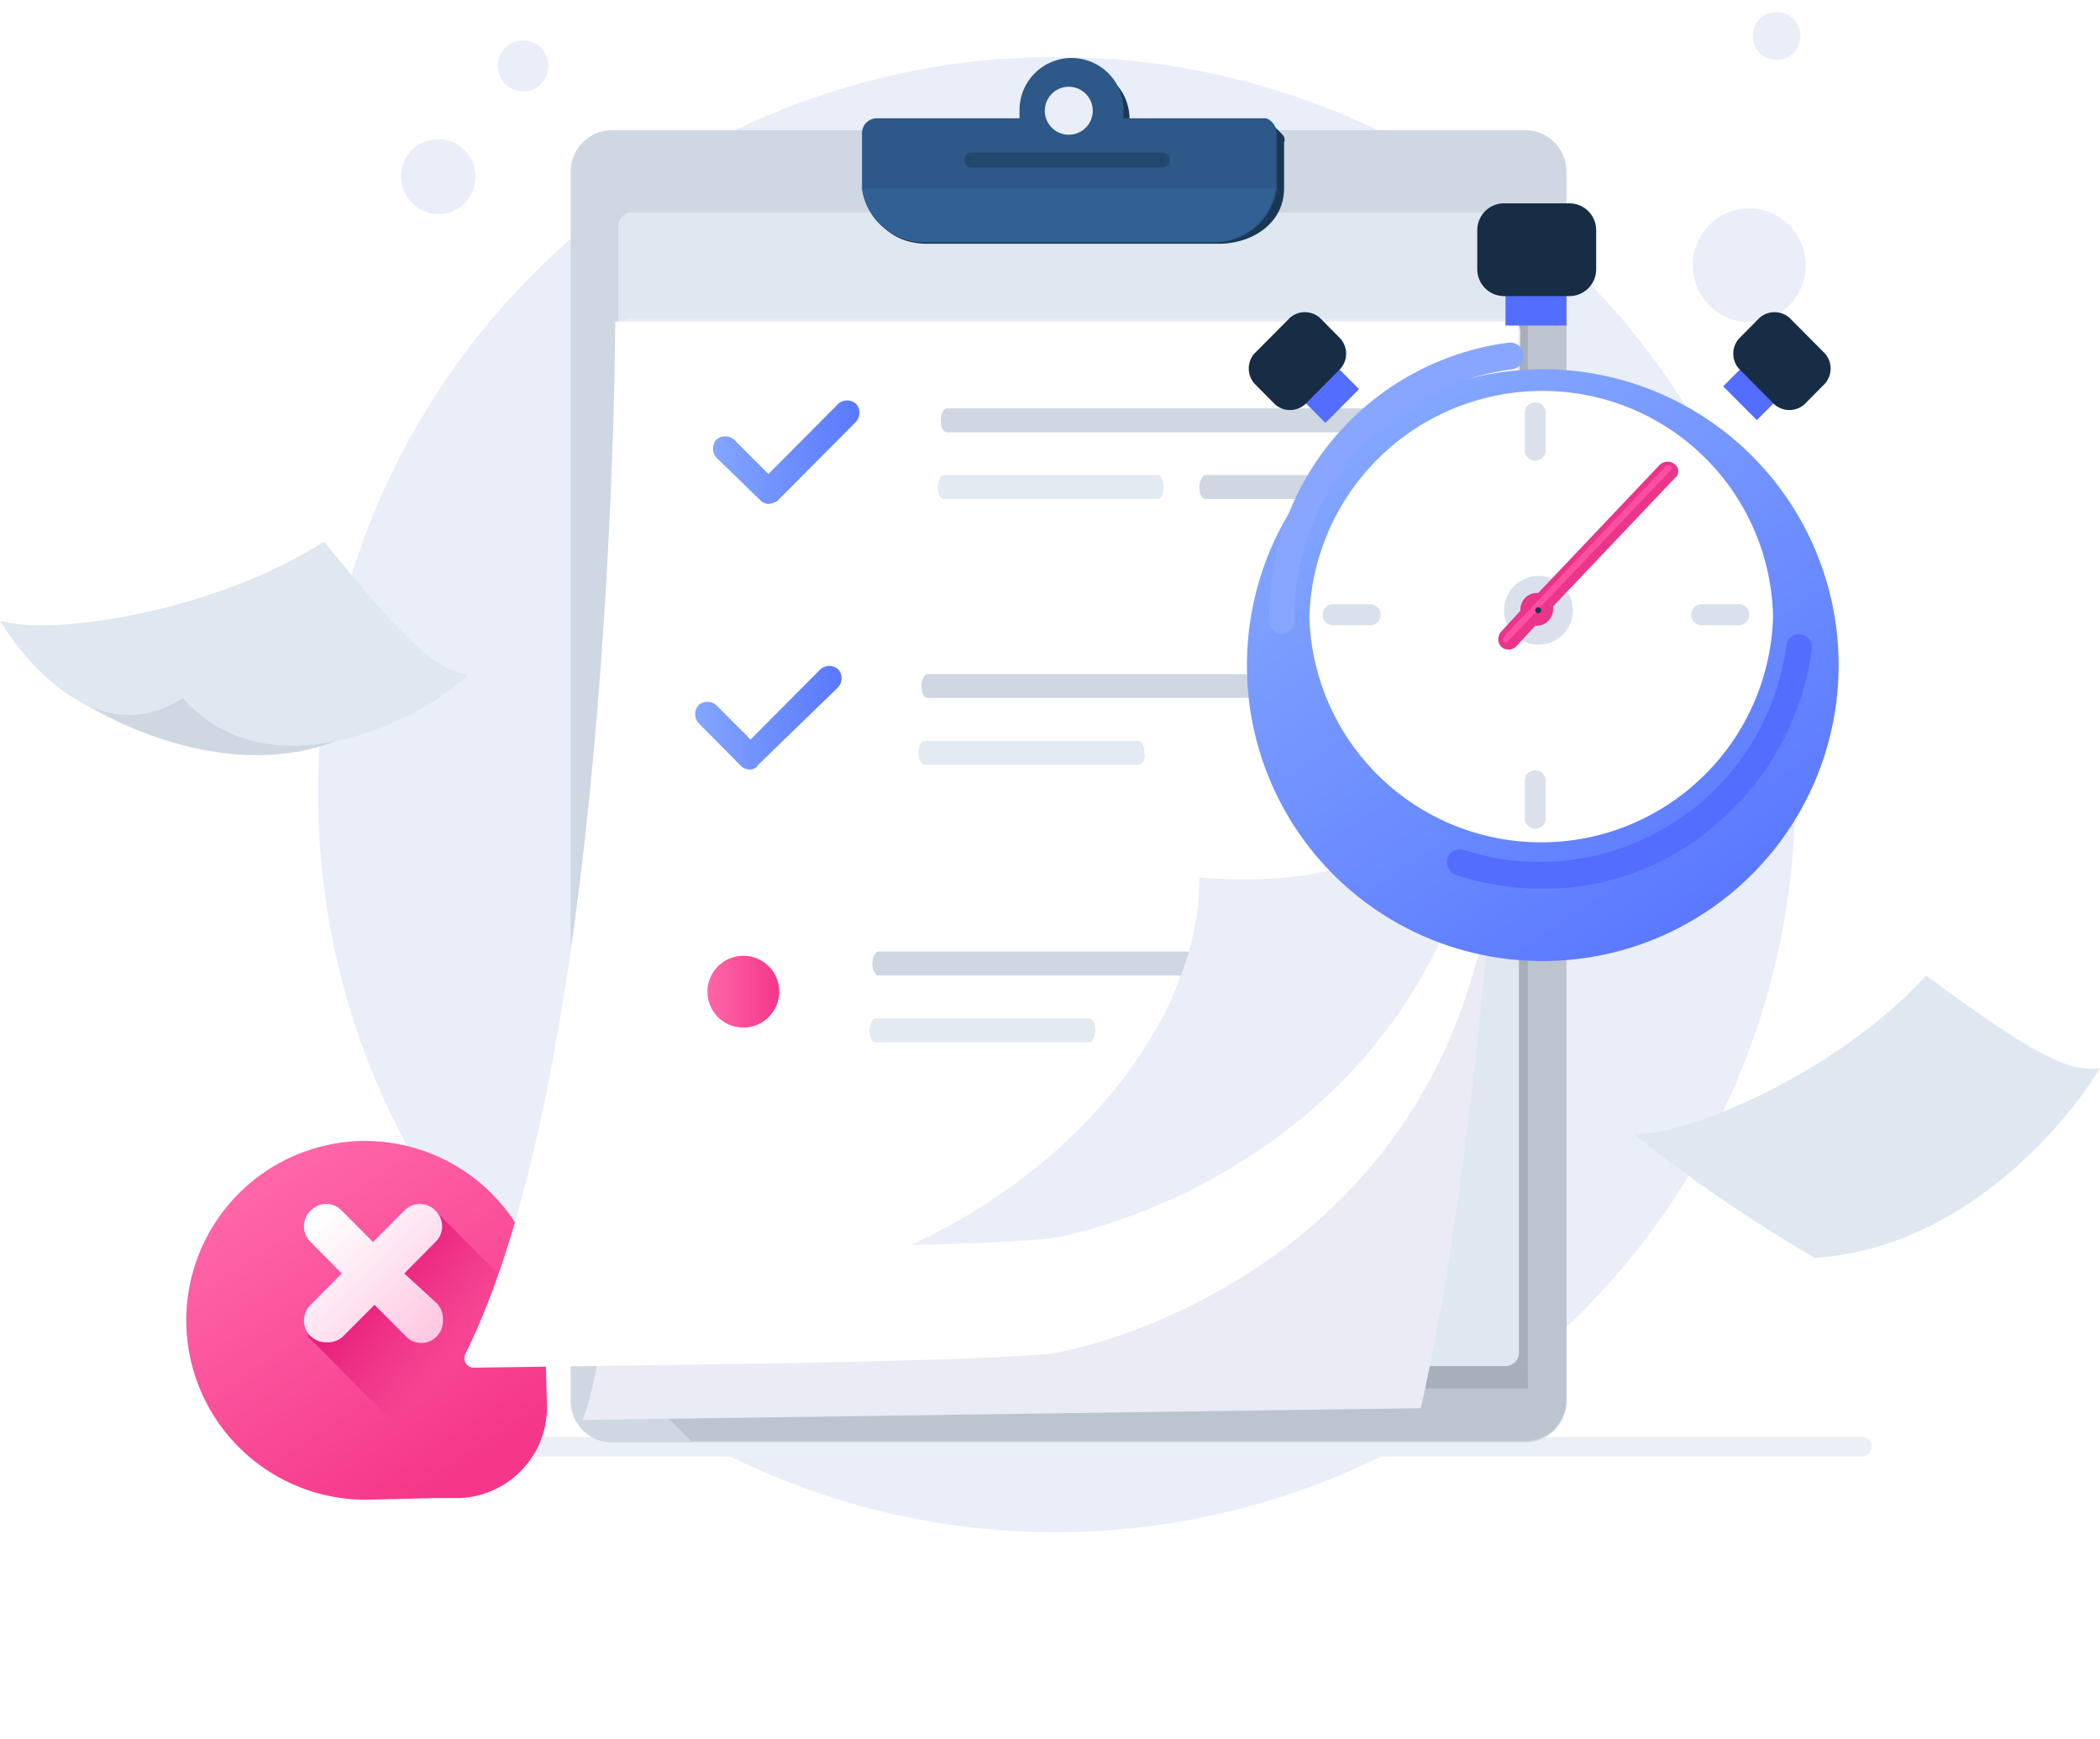 <svg xmlns="http://www.w3.org/2000/svg" xmlns:xlink="http://www.w3.org/1999/xlink" width="217.502" height="180.054" viewBox="0 0 217.502 180.054">
    <defs>
        <linearGradient id="linear-gradient" x1=".232" y1=".089" x2=".788" y2=".925" gradientUnits="objectBoundingBox">
            <stop offset="0" stop-color="#ff66a9"/>
            <stop offset="1" stop-color="#f53689"/>
        </linearGradient>
        <linearGradient id="linear-gradient-2" x1=".266" y1=".248" x2=".666" y2=".619" gradientUnits="objectBoundingBox">
            <stop offset="0" stop-color="#e81778"/>
            <stop offset="1" stop-color="#e01f79" stop-opacity="0"/>
        </linearGradient>
        <linearGradient id="linear-gradient-3" x1=".917" y1=".933" x2=".101" y2=".115" gradientUnits="objectBoundingBox">
            <stop offset=".011" stop-color="#ffc9e3"/>
            <stop offset="1" stop-color="#fff"/>
        </linearGradient>
        <linearGradient id="linear-gradient-4" x1="-.001" y1=".496" x2="1.004" y2=".496" gradientUnits="objectBoundingBox">
            <stop offset="0" stop-color="#83a6ff"/>
            <stop offset="1" stop-color="#5a78ff"/>
        </linearGradient>
        <linearGradient id="linear-gradient-5" x1="-.007" y1=".489" x2=".997" y2=".489" xlink:href="#linear-gradient-4"/>
        <linearGradient id="linear-gradient-6" x1=".002" y1=".493" x2="1.009" y2=".493" xlink:href="#linear-gradient"/>
        <linearGradient id="linear-gradient-7" x1=".232" y1=".091" x2=".789" y2=".925" xlink:href="#linear-gradient-4"/>
        <filter id="Path" x="27.34" y="0" width="163.129" height="180.054" filterUnits="userSpaceOnUse">
            <feOffset dy="11"/>
            <feGaussianBlur stdDeviation="11" result="blur"/>
            <feFlood flood-color="#657a93" flood-opacity=".18"/>
            <feComposite operator="in" in2="blur"/>
            <feComposite in="SourceGraphic"/>
        </filter>
        <filter id="Path-2" x="7.387" y="106.153" width="61.263" height="61.149" filterUnits="userSpaceOnUse">
            <feOffset dy="5"/>
            <feGaussianBlur stdDeviation="4" result="blur-2"/>
            <feFlood flood-color="#f74190" flood-opacity=".302"/>
            <feComposite operator="in" in2="blur-2"/>
            <feComposite in="SourceGraphic"/>
        </filter>
        <filter id="Path-3" x="15.084" y=".145" width="175.232" height="174.497" filterUnits="userSpaceOnUse">
            <feOffset dy="11"/>
            <feGaussianBlur stdDeviation="11" result="blur-3"/>
            <feFlood flood-color="#657a93" flood-opacity=".18"/>
            <feComposite operator="in" in2="blur-3"/>
            <feComposite in="SourceGraphic"/>
        </filter>
        <filter id="Path-4" x="117.145" y="26.242" width="84.957" height="85.281" filterUnits="userSpaceOnUse">
            <feOffset dy="5"/>
            <feGaussianBlur stdDeviation="4" result="blur-4"/>
            <feFlood flood-color="#1d4bff" flood-opacity=".22"/>
            <feComposite operator="in" in2="blur-4"/>
            <feComposite in="SourceGraphic"/>
        </filter>
        <style>
            .cls-1{fill:#eaeef9}.cls-3{fill:#ced7e2}.cls-6{fill:#dfe7f0}.cls-11{fill:#fff}.cls-12{fill:#e3eaf2}.cls-15{fill:#1c3754}.cls-20{fill:#526dff}.cls-23{fill:#dae1ed}.cls-26{fill:#172d45}
        </style>
    </defs>
    <g id="_43" data-name="43" transform="translate(0 1.251)">
        <path id="Path-5" data-name="Path" class="cls-1" d="M153.005 76.223a76.753 76.753 0 0 1-15.546 46.256 78.446 78.446 0 0 1-19.241 17.821A76.385 76.385 0 1 1 76.5 0a77.223 77.223 0 0 1 41.715 12.293 78.445 78.445 0 0 1 19.242 17.818 75.041 75.041 0 0 1 15.548 46.112z" transform="translate(32.941 4.654)"/>
        <path id="Path-6" data-name="Path" class="cls-1" d="M5.038 7.553a3.878 3.878 0 0 0 2.47-4.876A3.85 3.85 0 1 0 .19 5.07a3.851 3.851 0 0 0 4.848 2.483z" transform="translate(41.552 13.178)"/>
        <path id="Path-7" data-name="Path" class="cls-1" d="M3.426 5.134a2.64 2.64 0 0 0 1.68-3.317A2.619 2.619 0 1 0 .129 3.448a2.612 2.612 0 0 0 3.297 1.686z" transform="translate(51.565 2.964)"/>
        <path id="Path-8" data-name="Path" class="cls-1" d="M9.8 10.218a5.9 5.9 0 0 0 .372-8.3A5.83 5.83 0 0 0 1.9 1.536a5.915 5.915 0 0 0-.372 8.319 5.829 5.829 0 0 0 8.272.363z" transform="translate(175.326 20.337)"/>
        <path id="Path-9" data-name="Path" class="cls-1" d="M4.124 4.31A2.484 2.484 0 0 0 4.28.812 2.446 2.446 0 0 0 .8.648a2.486 2.486 0 0 0-.158 3.5 2.448 2.448 0 0 0 3.482.162z" transform="translate(181.543)"/>
        <path id="Path-10" data-name="Path" d="M0 .5h158.548" transform="translate(34.325 148.078)" style="fill:none;stroke:#ebf0f6;stroke-linecap:round;stroke-linejoin:round;stroke-miterlimit:10;stroke-width:2px"/>
        <path id="Path-11" data-name="Path" class="cls-3" d="M98.824 0a4.292 4.292 0 0 1 4.31 4.3v127.3a4.3 4.3 0 0 1-4.31 4.3H4.31A4.3 4.3 0 0 1 0 131.6V4.3A4.3 4.3 0 0 1 4.31 0z" transform="translate(59.108 12.23)"/>
        <path id="Path-12" data-name="Path" d="M98.208 4.907v118.01a4.3 4.3 0 0 1-4.31 4.3H7.542L0 119.7 85.739 2.75 93.127 0z" transform="translate(64.034 20.749)" style="fill:#bcc4cf"/>
        <path id="Path-13" data-name="Path" d="M93.435 0H0v118.11a1.536 1.536 0 0 0 1.539 1.527h91.9z" transform="translate(64.805 22.906)" style="fill:#a6afba"/>
        <path id="Path-14" data-name="Path" class="cls-6" d="M93.435 1.365A1.372 1.372 0 0 0 92.05 0H1.385A1.372 1.372 0 0 0 0 1.365V118.09a1.376 1.376 0 0 0 1.385 1.383H91.9a1.376 1.376 0 0 0 1.385-1.383V1.365z" transform="translate(64.034 20.749)"/>
        <g transform="translate(0 -1.25)" style="filter:url(#Path)">
            <path id="Path-15" data-name="Path" d="M97.129 1.365A1.372 1.372 0 0 0 95.744 0H5.079C4.31 0 3.54.61 3.694 1.365 4.771 47.834 5.233 100.408 0 114.054l86.816-1.221C92.2 89.221 96.2 46.756 97.129 1.365z" transform="translate(60.34 22)" style="fill:#eaebf5"/>
        </g>
        <g transform="translate(0 -1.25)" style="filter:url(#Path-2)">
            <path id="Path-16" data-name="Path" d="M37.259 27.4a9.411 9.411 0 0 1-9.083 9.588h-2.462l-6.773.163A18.575 18.575 0 0 1 18.018.008a18.57 18.57 0 0 1 18.933 18.107l.154 3.861z" transform="translate(19.39 113.15)" style="fill:url(#linear-gradient)"/>
        </g>
        <path id="Path-17" data-name="Path" d="M22.782 14.845a9.438 9.438 0 0 1-9.082 9.606h-2.464L0 13.141 9.543 2.012 13.083 0l9.545 9.588z" transform="translate(31.864 123.982)" style="fill:url(#linear-gradient-2)"/>
        <path id="Path-18" data-name="Path" d="m10.391 7.2 3.232-3.263a2.245 2.245 0 0 0 0-3.244 2.23 2.23 0 0 0-3.232 0L7.157 3.938 3.925.693a2.232 2.232 0 0 0-3.234 0 2.248 2.248 0 0 0 0 3.244L3.925 7.2.692 10.445a2.248 2.248 0 0 0 0 3.244 2.3 2.3 0 0 0 1.695.634 2.3 2.3 0 0 0 1.693-.634l3.232-3.244 3.234 3.244a2.2 2.2 0 0 0 3.232 0A2.283 2.283 0 0 0 14.393 12a2.3 2.3 0 0 0-.616-1.7z" transform="translate(31.478 123.434)" style="fill:url(#linear-gradient-3)"/>
        <g transform="translate(0 -1.25)" style="filter:url(#Path-3)">
            <path id="Path-19" data-name="Path" class="cls-11" d="M109.232 0s-.154 7.123-2.309 52.164v.924c-2.618 44.262-41.87 53.542-46.64 54.012-2.155.145-6.311.453-13.855.616-9.235.308-23.4.471-45.409.779A.985.985 0 0 1 .1 107.1C15.488 76.307 15.642.163 15.642.163h93.589z" transform="translate(48.08 22.14)"/>
        </g>
        <path id="Path-20" data-name="Path" class="cls-3" d="M45.409 2.483H.616C.308 2.483 0 2.012 0 1.251 0 .634.308 0 .616 0h44.947c.308 0 .616.471.616 1.251 0 .616-.308 1.232-.77 1.232z" transform="translate(90.356 97.286)"/>
        <path id="Path-21" data-name="Path" class="cls-12" d="M22.782 2.465H.614C.306 2.465 0 2.012 0 1.233 0 .616.306 0 .614 0h22.168c.306 0 .614.453.614 1.233.004.616-.308 1.232-.614 1.232z" transform="translate(90.049 104.216)"/>
        <path id="Path-22" data-name="Path" class="cls-3" d="M45.563 2.483H.616C.308 2.483 0 2.012 0 1.251 0 .616.308 0 .616 0h44.947c.308 0 .616.471.616 1.251 0 .761-.308 1.232-.616 1.232z" transform="translate(97.437 41.036)"/>
        <path id="Path-23" data-name="Path" class="cls-3" d="M18.471 2.483H.616C.308 2.483 0 2.012 0 1.251 0 .634.308 0 .616 0h17.855c.308 0 .616.471.616 1.251.001.761-.308 1.232-.616 1.232z" transform="translate(124.221 47.948)"/>
        <path id="Path-24" data-name="Path" class="cls-12" d="M22.782 2.483H.616C.308 2.483 0 2.012 0 1.251 0 .634.308 0 .616 0h22.166c.308 0 .616.471.616 1.251.002.761-.308 1.232-.616 1.232z" transform="translate(97.129 47.948)"/>
        <path id="Path-25" data-name="Path" class="cls-1" d="M60.495 0c-2.615 44.262-41.869 53.56-46.64 54.013-2.155.163-6.311.471-13.855.616 19.55-9.117 30.017-25.375 29.863-38.063 9.543.78 25.861 0 30.632-16.566z" transform="translate(94.358 73.054)"/>
        <path id="Path-26" data-name="Path" d="M5.735 10.721a1.346 1.346 0 0 1-.924-.471L.347 5.918a1.406 1.406 0 0 1 0-1.849 1.383 1.383 0 0 1 1.847 0l3.541 3.553L12.969.353a1.383 1.383 0 0 1 1.847 0 1.406 1.406 0 0 1 0 1.849l-8.158 8.211a2.325 2.325 0 0 1-.923.308z" transform="translate(73.847 40.219)" style="fill:url(#linear-gradient-4)"/>
        <path id="Path-27" data-name="Path" class="cls-3" d="M45.563 2.465H.616C.308 2.465 0 2.012 0 1.233 0 .616.308 0 .616 0h44.947c.308 0 .616.453.616 1.233 0 .616-.308 1.232-.616 1.232z" transform="translate(95.436 68.558)"/>
        <path id="Path-28" data-name="Path" class="cls-12" d="M22.782 2.465H.616C.308 2.465 0 2.012 0 1.233 0 .616.308 0 .616 0h22.166c.308 0 .616.453.616 1.233.154.616-.154 1.232-.616 1.232z" transform="translate(95.128 75.47)"/>
        <path id="Path-29" data-name="Path" d="M5.579 10.721a1.317 1.317 0 0 1-.923-.453L.347 5.918a1.406 1.406 0 0 1 0-1.849 1.383 1.383 0 0 1 1.847 0l3.54 3.553L12.969.353a1.383 1.383 0 0 1 1.847 0 1.406 1.406 0 0 1 0 1.849L6.5 10.268a.927.927 0 0 1-.921.453z" transform="translate(72 67.713)" style="fill:url(#linear-gradient-5)"/>
        <path id="Path-30" data-name="Path" class="cls-15" d="m42.638 6.815-.924-.924a2.156 2.156 0 0 0-.769.453H26.938v-.925a5.388 5.388 0 1 0-10.775 0 1.2 1.2 0 0 0 .154.779H1.539A1.542 1.542 0 0 0 0 7.739v4.8C0 16.1 2.461 18.27 6 18.27h30.172c3.54 0 6.773-2.175 6.773-5.728v-4.8c.155-.311.001-.619-.307-.927z" transform="translate(90.049 5.723)"/>
        <path id="Path-31" data-name="Path" d="M42.946 7.739v5.728a6.455 6.455 0 0 1-6.311 5.564H6.311A6.455 6.455 0 0 1 0 13.467V7.739A1.538 1.538 0 0 1 1.539 6.2h14.777v-.781a5.388 5.388 0 1 1 10.775 0V6.2h14.778a1.712 1.712 0 0 1 1.077 1.539z" transform="translate(89.279 4.799)" style="fill:#2d5887"/>
        <path id="Path-32" data-name="Path" class="cls-1" d="M2.463 4.966A2.483 2.483 0 1 0 0 2.483a2.48 2.48 0 0 0 2.463 2.483z" transform="translate(108.213 7.735)"/>
        <path id="Path-33" data-name="Path" d="M42.792 0a6.454 6.454 0 0 1-6.311 5.564H6.311A6.455 6.455 0 0 1 0 0z" transform="translate(89.279 18.266)" style="fill:#316094"/>
        <path id="Path-34" data-name="Path" d="M20.472 1.616H.769A.725.725 0 0 1 0 .854.73.73 0 0 1 .769.075h19.7a.729.729 0 0 1 .769.779.724.724 0 0 1-.766.762z" transform="translate(99.9 14.475)" style="opacity:.5;fill:#1c3754"/>
        <path id="Path-35" data-name="Path" class="cls-3" d="M11.493 0S-3.747 3.861.872 6.96C5.49 9.9 16.419 15.008 26.733 11.6s0-8.211.154-8.211S11.493 0 11.493 0z" transform="translate(7.133 64.225)"/>
        <path id="Path-36" data-name="Path" class="cls-6" d="M0 8.193C5.541 9.9 22.627 7.105 33.557 0c8.62 10.676 11.852 13.467 14.932 13.775C43.716 18.56 27.862 26.3 18.934 16.24 8.466 22.892 0 8.193 0 8.193z" transform="translate(0 54.826)"/>
        <path id="Path-37" data-name="Path" class="cls-6" d="M0 16.4c5.849.311 21.7-6.812 30.325-16.4C41.407 8.193 45.1 10.059 48.334 9.588c-3.54 5.873-14.315 18.723-29.555 19.648A158.586 158.586 0 0 1 0 16.4z" transform="translate(169.168 99.77)"/>
        <path id="Path-38" data-name="Path" d="M3.694 7.431A3.716 3.716 0 1 0 0 3.716a3.708 3.708 0 0 0 3.694 3.715z" transform="translate(73.271 97.732)" style="fill:url(#linear-gradient-6)"/>
        <path id="Path-39" data-name="Path" class="cls-20" d="M6.309 0H0v4.169h6.309z" transform="translate(155.931 28.29)"/>
        <path id="Path-40" data-name="Path" class="cls-20" d="M3.484 0 0 3.5l2.5 2.518 3.484-3.5z" transform="translate(134.775 36.53)"/>
        <path id="Path-41" data-name="Path" class="cls-20" d="m0 2.3 3.482 3.5 2.285-2.3L2.286 0z" transform="translate(178.477 36.458)"/>
        <g transform="translate(0 -1.25)" style="filter:url(#Path-4)">
            <path id="Path-42" data-name="Path" d="M30.479 61.281A30.641 30.641 0 1 0 0 30.65a30.559 30.559 0 0 0 30.479 30.631z" transform="translate(129.15 33.24)" style="fill:url(#linear-gradient-7)"/>
        </g>
        <path id="Path-43" data-name="Path" d="M1.387 30.2A1.394 1.394 0 0 1 0 28.809v-.471A28.493 28.493 0 0 1 24.783.026a1.366 1.366 0 0 1 1.541 1.233A1.369 1.369 0 0 1 25.091 2.8 25.82 25.82 0 0 0 2.617 28.338v.308a1.429 1.429 0 0 1-1.23 1.554z" transform="translate(131.455 34.208)" style="fill:#88a6ff"/>
        <path id="Path-44" data-name="Path" class="cls-20" d="M9.89 26.332a28.684 28.684 0 0 1-8.928-1.4 1.369 1.369 0 0 1 .77-2.628 23.514 23.514 0 0 0 8 1.251A25.762 25.762 0 0 0 35.134 1.1 1.261 1.261 0 0 1 36.673.032a1.262 1.262 0 0 1 1.077 1.541 28.471 28.471 0 0 1-9.389 17.636A27.015 27.015 0 0 1 9.89 26.332z" transform="translate(149.889 64.449)"/>
        <path id="Path-45" data-name="Path" class="cls-11" d="M48.026 23.383a24.022 24.022 0 0 1-48.026 0A24.156 24.156 0 0 1 24.014 0a23.855 23.855 0 0 1 24.012 23.383z" transform="translate(135.611 39.234)"/>
        <path id="Path-46" data-name="Path" class="cls-23" d="M4.926 2.175H1.077A1.06 1.06 0 0 1 0 1.088 1.06 1.06 0 0 1 1.077 0h3.85A1.06 1.06 0 0 1 6 1.088a1.06 1.06 0 0 1-1.074 1.087z" transform="translate(175.171 61.323)"/>
        <path id="Path-47" data-name="Path" class="cls-23" d="M4.925 2.175H1.077A1.06 1.06 0 0 1 0 1.088 1.06 1.06 0 0 1 1.077 0h3.848A1.061 1.061 0 0 1 6 1.088a1.061 1.061 0 0 1-1.075 1.087z" transform="translate(136.997 61.323)"/>
        <path id="Path-48" data-name="Path" class="cls-23" d="M1.077 6.036A1.059 1.059 0 0 1 0 4.948V1.069A1.044 1.044 0 0 1 1.077 0a1.046 1.046 0 0 1 1.078 1.069v3.879a1.061 1.061 0 0 1-1.078 1.088z" transform="translate(157.932 78.535)"/>
        <path id="Path-49" data-name="Path" class="cls-23" d="M1.077 6.036A1.059 1.059 0 0 1 0 4.948v-3.86A1.059 1.059 0 0 1 1.077 0a1.061 1.061 0 0 1 1.078 1.088v3.86a1.061 1.061 0 0 1-1.078 1.088z" transform="translate(157.932 40.417)"/>
        <path id="Path-50" data-name="Path" class="cls-23" d="M3.54 7.123A3.562 3.562 0 1 0 0 3.553a3.553 3.553 0 0 0 3.54 3.57z" transform="translate(155.777 58.394)"/>
        <path id="Path-51" data-name="Path" d="M18.3.3a1.159 1.159 0 0 0-1.539 0L4.14 13.6h-.154a1.716 1.716 0 0 0-1.693 1.7v.145l-2 2.175a1.171 1.171 0 0 0 0 1.541 1.132 1.132 0 0 0 .769.308 1.133 1.133 0 0 0 .77-.308l2-2.157h.154a1.716 1.716 0 0 0 1.693-1.7v-.308L18.3 1.691A.874.874 0 0 0 18.3.3z" transform="translate(155.177 46.553)" style="fill:#eb358a"/>
        <path id="Path-52" data-name="Path" d="M17.494.376.409 18.338H.1c-.154-.163-.154-.471.154-.779L16.726.231a.435.435 0 0 1 .769 0z" transform="translate(155.676 46.926)" style="fill:#ff4fa2"/>
        <path id="Path-53" data-name="Path" class="cls-26" d="M12.314 2.791v4.024a2.776 2.776 0 0 1-2.771 2.791H2.771A2.776 2.776 0 0 1 0 6.815V2.791A2.776 2.776 0 0 1 2.771 0h6.772a2.776 2.776 0 0 1 2.771 2.791z" transform="translate(153.005 19.807)"/>
        <path id="Path-54" data-name="Path" class="cls-26" d="M9.506 5.845 5.812 9.561a2.359 2.359 0 0 1-3.079 0L.578 7.386a2.365 2.365 0 0 1 0-3.1L4.272.571a2.359 2.359 0 0 1 3.079 0l2.155 2.175a2.37 2.37 0 0 1 0 3.099z" transform="translate(129.338 31.08)"/>
        <path id="Path-55" data-name="Path" class="cls-26" d="m.578 5.845 3.694 3.716a2.359 2.359 0 0 0 3.079 0l2.155-2.175a2.369 2.369 0 0 0 0-3.1L5.81.571a2.357 2.357 0 0 0-3.078 0L.578 2.746a2.365 2.365 0 0 0 0 3.099z" transform="translate(179.519 31.08)"/>
        <path id="Path-56" data-name="Path" class="cls-15" d="M.638.959A.317.317 0 0 0 .946.633.313.313 0 0 0 .638.325.313.313 0 0 0 .33.633a.317.317 0 0 0 .308.326z" transform="translate(158.678 61.308)"/>
    </g>
</svg>
